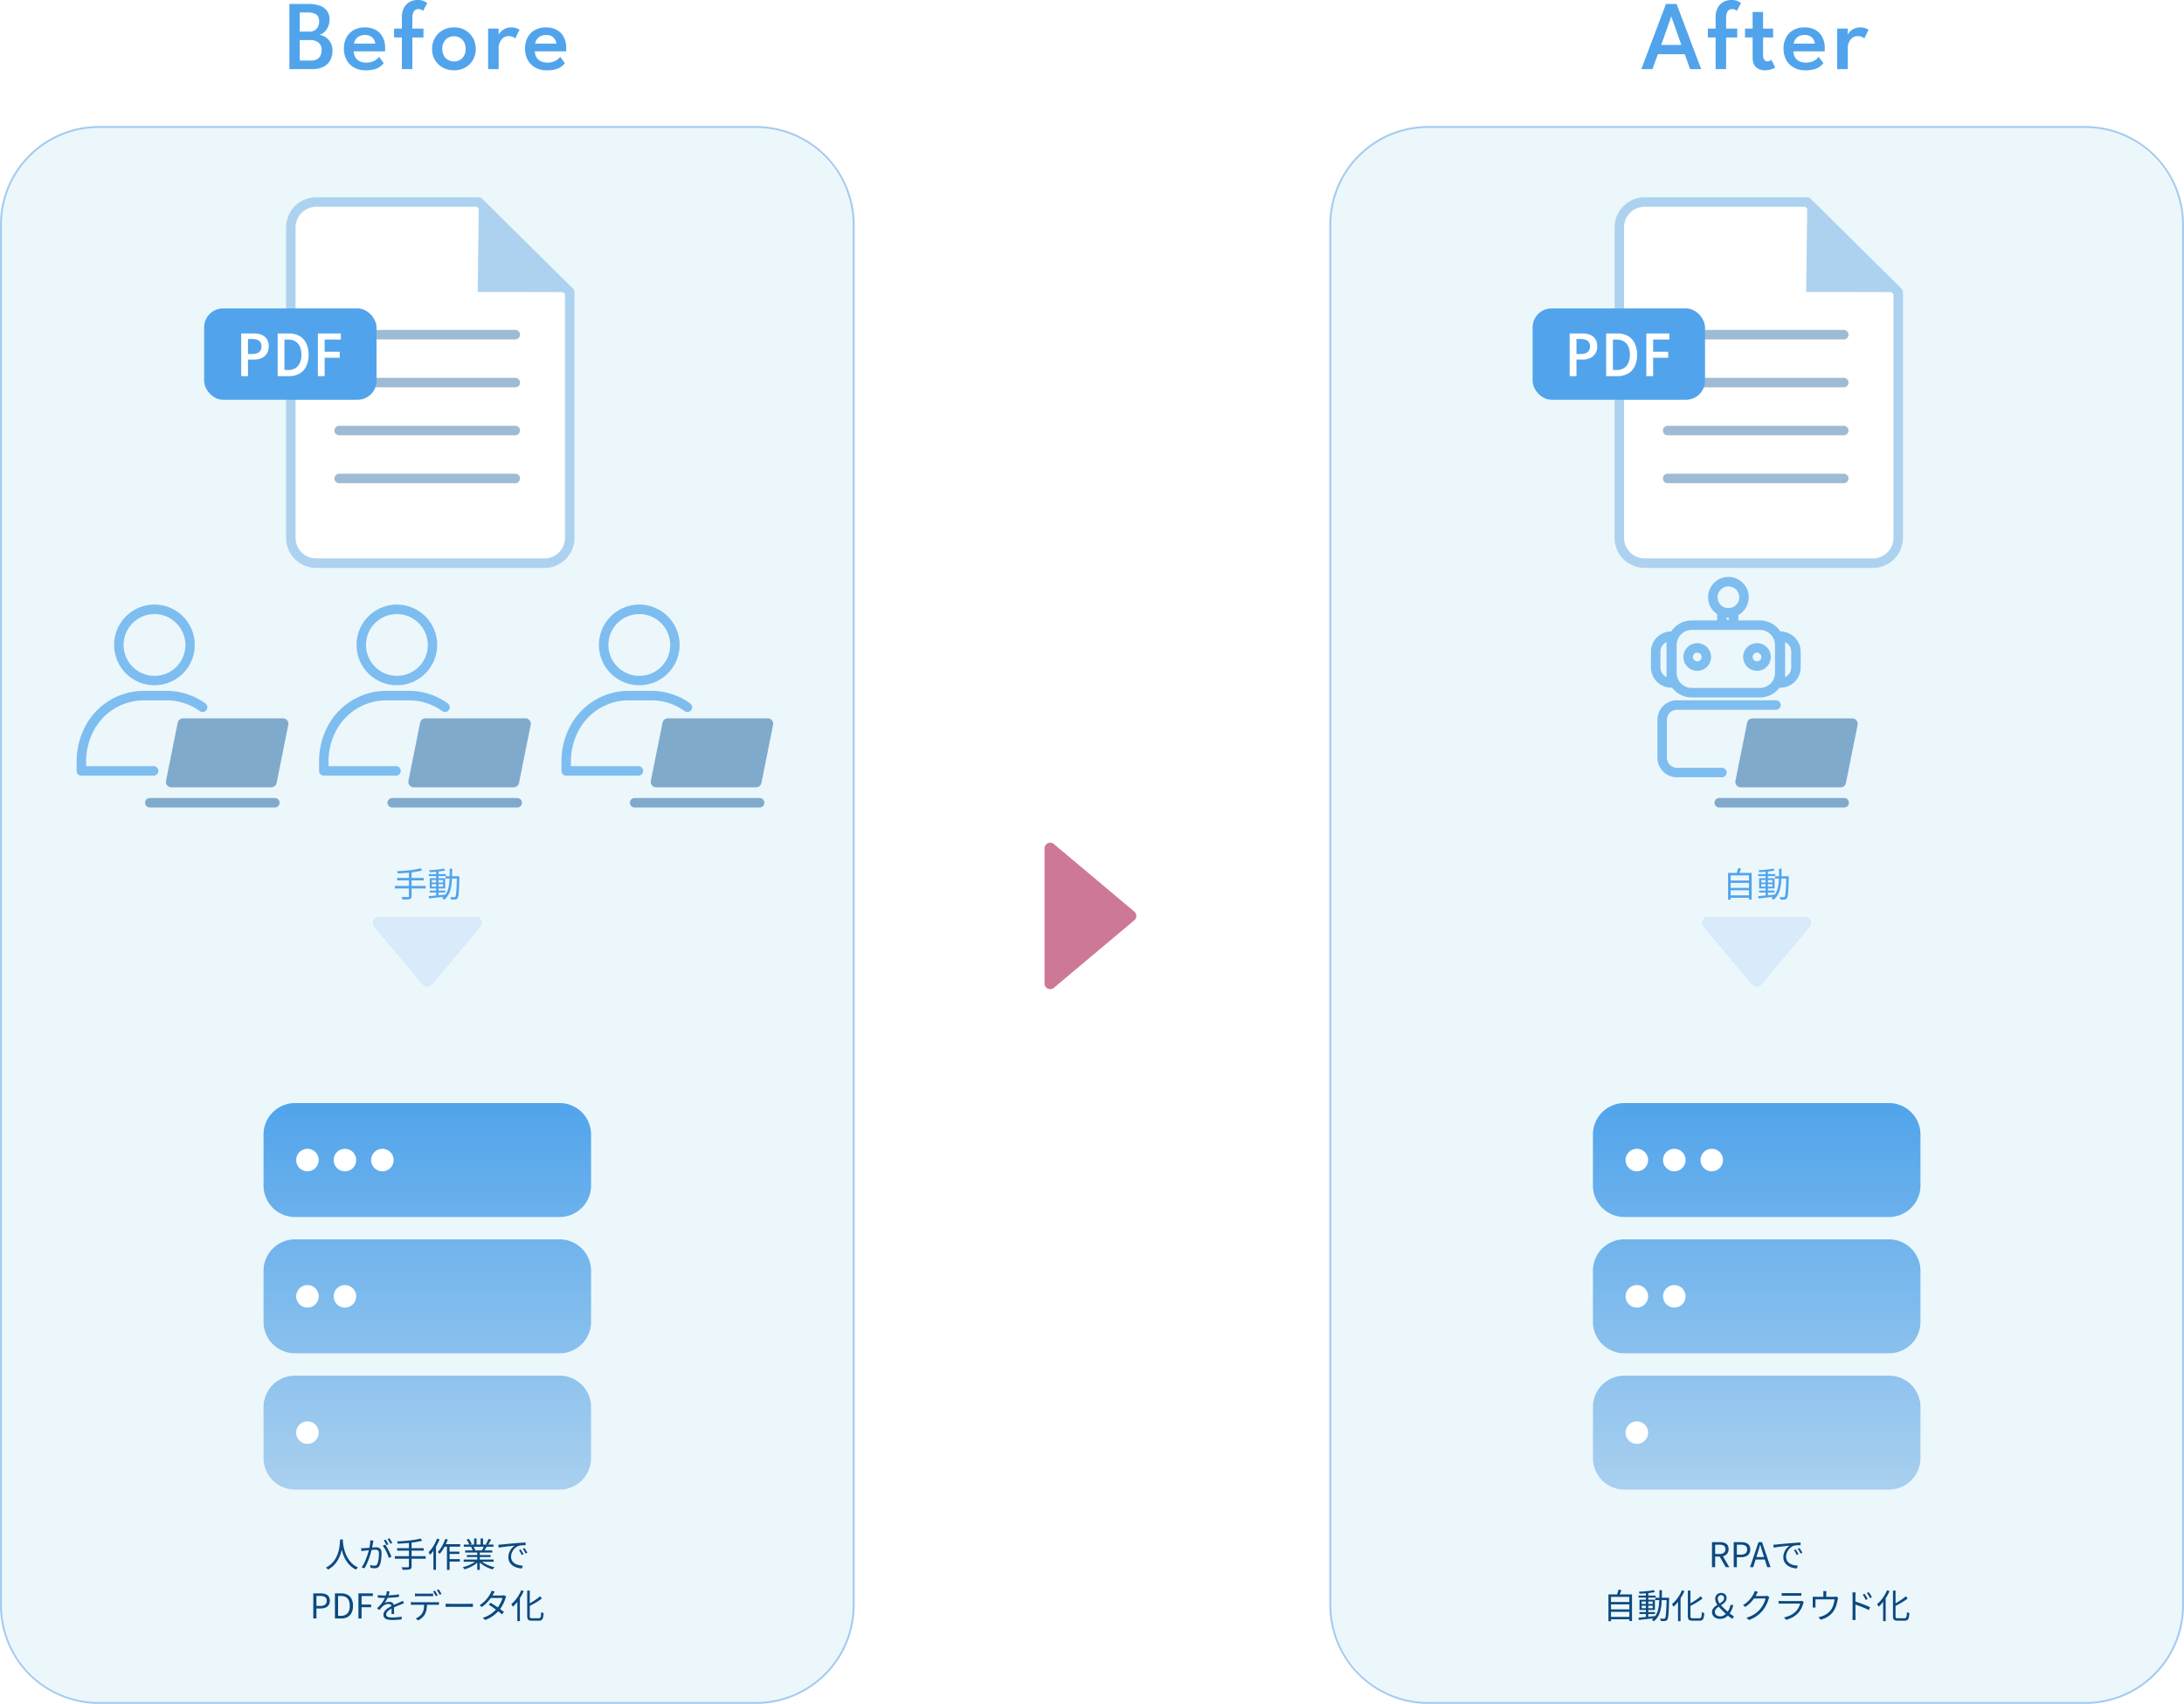 <svg xmlns="http://www.w3.org/2000/svg" xmlns:xlink="http://www.w3.org/1999/xlink" width="1150" height="897.4" viewBox="0 0 1150 897.4">
  <defs>
    <linearGradient id="linear-gradient" x1="0.5" x2="0.5" y2="1" gradientUnits="objectBoundingBox">
      <stop offset="0" stop-color="#fff"/>
      <stop offset="1" stop-color="#fff"/>
    </linearGradient>
    <linearGradient id="linear-gradient-2" x1="0.5" x2="0.5" y2="1.046" gradientUnits="objectBoundingBox">
      <stop offset="0" stop-color="#51a4eb"/>
      <stop offset="1" stop-color="#add2ef"/>
    </linearGradient>
    <filter id="多角形_38">
      <feOffset input="SourceAlpha"/>
      <feGaussianBlur result="blur"/>
      <feFlood flood-opacity="0.161" result="color"/>
      <feComposite operator="out" in="SourceGraphic" in2="blur"/>
      <feComposite operator="in" in="color"/>
      <feComposite operator="in" in2="SourceGraphic"/>
    </filter>
    <filter id="多角形_54">
      <feOffset input="SourceAlpha"/>
      <feGaussianBlur result="blur-2"/>
      <feFlood flood-opacity="0.161" result="color-2"/>
      <feComposite operator="out" in="SourceGraphic" in2="blur-2"/>
      <feComposite operator="in" in="color-2"/>
      <feComposite operator="in" in2="SourceGraphic"/>
    </filter>
  </defs>
  <g id="グループ_3702" data-name="グループ 3702" transform="translate(-385 -1912.6)">
    <path id="多角形_24" data-name="多角形 24" d="M39.7,2.735a3,3,0,0,1,4.594,0L79.859,45.07a3,3,0,0,1-2.3,4.93H6.438a3,3,0,0,1-2.3-4.93Z" transform="translate(985 2353) rotate(90)" fill="#ce7897"/>
    <g id="グループ_2778" data-name="グループ 2778" transform="translate(0 28)">
      <path id="パス_14259" data-name="パス 14259" d="M-72.618-34.32h10.244a17.923,17.923,0,0,1,5.317.767,8.37,8.37,0,0,1,4.017,2.574A7.454,7.454,0,0,1-51.506-26a8.822,8.822,0,0,1-.819,3.848,8.285,8.285,0,0,1-2.067,2.782,5.428,5.428,0,0,1-2.548,1.3,7.116,7.116,0,0,1,2.3.663,8.643,8.643,0,0,1,2.288,1.573A7.706,7.706,0,0,1-50.6-13.286,8.835,8.835,0,0,1-49.92-9.7a10.333,10.333,0,0,1-1.2,5.044,8.338,8.338,0,0,1-3.562,3.419A12.729,12.729,0,0,1-60.606,0H-72.618ZM-67.158-4.5h5.668a6.826,6.826,0,0,0,3.5-.754,4.314,4.314,0,0,0,1.807-2.015,6.9,6.9,0,0,0,.546-2.769,4.906,4.906,0,0,0-1.586-3.874,6.65,6.65,0,0,0-4.55-1.4h-5.382Zm0-15.236h4.94a5.447,5.447,0,0,0,2.964-.741,4.572,4.572,0,0,0,1.742-1.976,6.085,6.085,0,0,0,.572-2.587q0-2.73-1.586-3.757a7.707,7.707,0,0,0-4.238-1.027h-4.394ZM-38.74-9.36a6.564,6.564,0,0,0,.806,3.042A5.257,5.257,0,0,0-35.711-4.2a7.709,7.709,0,0,0,3.6.767,9,9,0,0,0,3.185-.507A8.037,8.037,0,0,0-26.7-5.161,6.358,6.358,0,0,0-25.4-6.5l2.47,3.354A8.712,8.712,0,0,1-24.96-1.2,9.475,9.475,0,0,1-27.989.143a17.615,17.615,0,0,1-4.459.481,12.278,12.278,0,0,1-6.058-1.43A9.981,9.981,0,0,1-42.5-4.836a12.52,12.52,0,0,1-1.417-6.084,12.052,12.052,0,0,1,1.3-5.629,9.685,9.685,0,0,1,3.783-3.965,11.6,11.6,0,0,1,5.967-1.456,11.642,11.642,0,0,1,5.642,1.3,9.042,9.042,0,0,1,3.7,3.731A12.182,12.182,0,0,1-22.2-11.076q0,.208-.013.858a4.8,4.8,0,0,1-.065.858ZM-27.4-13.416a4.671,4.671,0,0,0-.559-1.9,4.931,4.931,0,0,0-1.7-1.859,5.475,5.475,0,0,0-3.12-.793,6.137,6.137,0,0,0-3.25.767,5.161,5.161,0,0,0-1.846,1.82,5.237,5.237,0,0,0-.7,1.963Zm9.906-7.93h4.108v-5.928a10.113,10.113,0,0,1,1.2-5.213,7.531,7.531,0,0,1,3.055-2.964A8.338,8.338,0,0,1-5.3-36.4a8.28,8.28,0,0,1,3.7.663,9.588,9.588,0,0,1,1.573.923l-2.184,4.16a5.941,5.941,0,0,0-.78-.559,3.086,3.086,0,0,0-1.69-.4,3.254,3.254,0,0,0-1.495.364,2.867,2.867,0,0,0-1.209,1.43,7.693,7.693,0,0,0-.494,3.12v5.356h5.85v4.68h-5.85V0H-13.39V-16.666H-17.5ZM14.066.624A11.965,11.965,0,0,1,8.1-.845a10.755,10.755,0,0,1-4.1-4,11.2,11.2,0,0,1-1.482-5.759A11.408,11.408,0,0,1,4-16.406a10.859,10.859,0,0,1,4.1-4.069,11.8,11.8,0,0,1,5.967-1.5,11.587,11.587,0,0,1,5.928,1.5,10.845,10.845,0,0,1,4.043,4.069,11.487,11.487,0,0,1,1.469,5.8,11.274,11.274,0,0,1-1.469,5.759,10.738,10.738,0,0,1-4.043,4A11.748,11.748,0,0,1,14.066.624Zm0-4.68a6.022,6.022,0,0,0,3.25-.858,5.794,5.794,0,0,0,2.132-2.34,7.35,7.35,0,0,0,.754-3.38,7.431,7.431,0,0,0-.754-3.393,5.957,5.957,0,0,0-2.132-2.379,5.888,5.888,0,0,0-3.25-.884,5.952,5.952,0,0,0-3.263.884,6.02,6.02,0,0,0-2.158,2.379,7.326,7.326,0,0,0-.767,3.393,7.247,7.247,0,0,0,.767,3.38A5.856,5.856,0,0,0,10.8-4.914,6.089,6.089,0,0,0,14.066-4.056ZM37.57,0H32.032V-21.346H37.57v3.562h-.13a4.821,4.821,0,0,1,1-1.625,7.8,7.8,0,0,1,2.275-1.768,7.243,7.243,0,0,1,3.51-.793,7.886,7.886,0,0,1,2.652.416,5.613,5.613,0,0,1,1.664.832l-2.236,4.576a3.385,3.385,0,0,0-1.261-.819,5.686,5.686,0,0,0-2.275-.4,4.233,4.233,0,0,0-2.847.988,6.454,6.454,0,0,0-1.755,2.366,6.5,6.5,0,0,0-.6,2.574ZM56.628-9.36a6.564,6.564,0,0,0,.806,3.042A5.257,5.257,0,0,0,59.657-4.2a7.709,7.709,0,0,0,3.6.767,9,9,0,0,0,3.185-.507,8.037,8.037,0,0,0,2.223-1.222,6.358,6.358,0,0,0,1.3-1.339l2.47,3.354A8.712,8.712,0,0,1,70.408-1.2,9.475,9.475,0,0,1,67.379.143,17.615,17.615,0,0,1,62.92.624a12.278,12.278,0,0,1-6.058-1.43,9.981,9.981,0,0,1-3.991-4.03,12.52,12.52,0,0,1-1.417-6.084,12.052,12.052,0,0,1,1.3-5.629,9.685,9.685,0,0,1,3.783-3.965A11.6,11.6,0,0,1,62.5-21.97a11.642,11.642,0,0,1,5.642,1.3,9.042,9.042,0,0,1,3.7,3.731,12.182,12.182,0,0,1,1.313,5.863q0,.208-.013.858a4.8,4.8,0,0,1-.065.858Zm11.336-4.056a4.671,4.671,0,0,0-.559-1.9,4.931,4.931,0,0,0-1.7-1.859,5.475,5.475,0,0,0-3.12-.793,6.137,6.137,0,0,0-3.25.767,5.161,5.161,0,0,0-1.846,1.82,5.237,5.237,0,0,0-.7,1.963Z" transform="translate(610 1921)" fill="#51a4eb"/>
      <rect id="長方形_1544" data-name="長方形 1544" width="450" height="831" rx="52" transform="translate(385 1951)" fill="#ecf7fc"/>
      <path id="長方形_1544_-_アウトライン" data-name="長方形 1544 - アウトライン" d="M52,1A50.957,50.957,0,0,0,1,52V779a50.957,50.957,0,0,0,51,51H398a50.957,50.957,0,0,0,51-51V52A50.957,50.957,0,0,0,398,1H52m0-1H398a52,52,0,0,1,52,52V779a52,52,0,0,1-52,52H52A52,52,0,0,1,0,779V52A52,52,0,0,1,52,0Z" transform="translate(385 1951)" fill="#a5cbf0"/>
      <g id="グループ_2099" data-name="グループ 2099" transform="translate(61.977 -443.45)">
        <g id="グループ_2092" data-name="グループ 2092" transform="translate(430.5 2434.45)">
          <path id="パス_1845" data-name="パス 1845" d="M55.639,58.541V15.86A13.36,13.36,0,0,1,69,2.5h85.623L202.5,49.952v129.4a13.359,13.359,0,0,1-13.358,13.359H69a13.359,13.359,0,0,1-13.36-13.359v-72.7" transform="translate(-9.981 -2.5)" fill="url(#linear-gradient)"/>
          <path id="パス_1845_-_アウトライン" data-name="パス 1845 - アウトライン" d="M189.145,195.207H69a15.848,15.848,0,0,1-15.86-15.859v-72.7a2.5,2.5,0,1,1,5,0v72.7A10.859,10.859,0,0,0,69,190.207H189.145A10.859,10.859,0,0,0,200,179.348V50.994L153.593,5H69a10.859,10.859,0,0,0-10.86,10.86V58.541a2.5,2.5,0,0,1-5,0V15.86A15.849,15.849,0,0,1,69,0h85.623a2.5,2.5,0,0,1,1.76.724l47.881,47.452a2.5,2.5,0,0,1,.74,1.776v129.4a15.848,15.848,0,0,1-15.858,15.859Z" transform="translate(-9.981 -2.5)" fill="#add2ef"/>
          <path id="パス_1846" data-name="パス 1846" d="M170.743,2.5l-.592,47.362,48.473.089Z" transform="translate(-26.101 -2.5)" fill="#add2ef"/>
          <path id="線_49" data-name="線 49" d="M73.056,2.5H0A2.5,2.5,0,0,1-2.5,0,2.5,2.5,0,0,1,0-2.5H73.056a2.5,2.5,0,0,1,2.5,2.5A2.5,2.5,0,0,1,73.056,2.5Z" transform="translate(90.789 69.856)" fill="#9ebbd3"/>
          <path id="線_50" data-name="線 50" d="M73.056,2.5H0A2.5,2.5,0,0,1-2.5,0,2.5,2.5,0,0,1,0-2.5H73.056a2.5,2.5,0,0,1,2.5,2.5A2.5,2.5,0,0,1,73.056,2.5Z" transform="translate(90.789 95.104)" fill="#9ebbd3"/>
          <path id="線_51" data-name="線 51" d="M92.732,2.5H0A2.5,2.5,0,0,1-2.5,0,2.5,2.5,0,0,1,0-2.5H92.732a2.5,2.5,0,0,1,2.5,2.5A2.5,2.5,0,0,1,92.732,2.5Z" transform="translate(71.113 120.352)" fill="#9ebbd3"/>
          <path id="線_52" data-name="線 52" d="M92.732,2.5H0A2.5,2.5,0,0,1-2.5,0,2.5,2.5,0,0,1,0-2.5H92.732a2.5,2.5,0,0,1,2.5,2.5A2.5,2.5,0,0,1,92.732,2.5Z" transform="translate(71.113 145.599)" fill="#9ebbd3"/>
          <rect id="長方形_1797" data-name="長方形 1797" width="90.789" height="48.106" rx="10" transform="translate(0 56.041)" fill="#51a4eb"/>
        </g>
        <path id="パス_1847" data-name="パス 1847" d="M1.643-19.8H8.561a9.9,9.9,0,0,1,3.833.711,6.023,6.023,0,0,1,2.725,2.2,6.648,6.648,0,0,1,1.015,3.826,6.969,6.969,0,0,1-1.015,3.881,6.325,6.325,0,0,1-2.725,2.341,9.109,9.109,0,0,1-3.833.782H5.224V2.677H1.643ZM5.224-8.986H7.577A7.057,7.057,0,0,0,9.967-9.37a3.548,3.548,0,0,0,1.718-1.266,3.912,3.912,0,0,0,.642-2.354,3.765,3.765,0,0,0-.642-2.329,3.468,3.468,0,0,0-1.718-1.2,7.573,7.573,0,0,0-2.391-.356H5.224ZM20.855-19.8H26.6a11.117,11.117,0,0,1,5.925,1.439A8.8,8.8,0,0,1,36-14.385,14.039,14.039,0,0,1,37.14-8.579a14.133,14.133,0,0,1-1.135,5.824,8.819,8.819,0,0,1-3.467,3.985A11.085,11.085,0,0,1,26.6,2.677H20.855Zm3.562,3.234V-.557H26.3a7.073,7.073,0,0,0,3.981-1.031,6.179,6.179,0,0,0,2.313-2.837,10.689,10.689,0,0,0,.766-4.12,10.625,10.625,0,0,0-.739-4.132,6.147,6.147,0,0,0-2.317-2.85,7.112,7.112,0,0,0-4-1.04Zm17.6-3.234h12.1v3.195H45.587v6.42h7.938V-7H45.587V2.677H42.018Z" transform="translate(448.378 2523.478)" fill="#fff"/>
      </g>
      <path id="パス_14262" data-name="パス 14262" d="M-45.936-14.569h1.509q-.036.7-.126,1.863t-.335,2.6A22.323,22.323,0,0,1-45.63-7.1,17.133,17.133,0,0,1-46.977-4a13.942,13.942,0,0,1-2.156,2.9A12.824,12.824,0,0,1-52.3,1.281a3.532,3.532,0,0,0-.478-.545A4.924,4.924,0,0,0-53.4.229,11.984,11.984,0,0,0-50.294-2a12.667,12.667,0,0,0,2.07-2.738A15.329,15.329,0,0,0-46.96-7.68a20.593,20.593,0,0,0,.668-2.832q.211-1.344.271-2.4T-45.936-14.569Zm1.441.364q.018.305.079,1.054t.24,1.806a22.679,22.679,0,0,0,.526,2.3,19.564,19.564,0,0,0,.919,2.557,15.474,15.474,0,0,0,1.423,2.555,12.453,12.453,0,0,0,2.038,2.295A11.277,11.277,0,0,0-36.487.15a4.064,4.064,0,0,0-.583.542,4.543,4.543,0,0,0-.456.592,11.623,11.623,0,0,1-2.855-1.9,13.065,13.065,0,0,1-2.1-2.447,16.939,16.939,0,0,1-1.46-2.709,20.885,20.885,0,0,1-.946-2.714,24.223,24.223,0,0,1-.541-2.469q-.182-1.139-.256-1.961t-.1-1.17Zm16.134.221q-.046.242-.1.522t-.112.547q-.057.318-.154.876t-.209,1.178q-.112.621-.246,1.188-.191.763-.453,1.726t-.609,2.05q-.347,1.087-.781,2.21t-.954,2.224A20.092,20.092,0,0,1-33.118.625L-34.578.04a13.3,13.3,0,0,0,1.153-1.845q.538-1.029.988-2.134t.812-2.183q.362-1.078.619-2t.4-1.587q.252-1.076.414-2.24a15.621,15.621,0,0,0,.16-2.2Zm6.188,2.084a12.128,12.128,0,0,1,.9,1.37q.475.824.94,1.746T-19.483-7q.384.862.6,1.488l-1.4.663q-.2-.693-.542-1.574T-21.6-8.217q-.442-.914-.923-1.728a9.228,9.228,0,0,0-.956-1.361Zm-12.673,1.868q.423.025.8.022t.81-.022q.406-.018,1.042-.063t1.376-.1q.74-.059,1.473-.122t1.35-.1q.617-.041.977-.041a4.061,4.061,0,0,1,1.469.252,2.1,2.1,0,0,1,1.054.914,3.663,3.663,0,0,1,.4,1.88q0,1.066-.1,2.295a19.877,19.877,0,0,1-.328,2.343,7.257,7.257,0,0,1-.612,1.862A2.28,2.28,0,0,1-26.217.284a3.735,3.735,0,0,1-1.544.3A7.9,7.9,0,0,1-28.86.5q-.589-.083-1.02-.18l-.237-1.5q.386.112.8.2t.786.128a5.628,5.628,0,0,0,.623.043,2.236,2.236,0,0,0,.9-.173,1.447,1.447,0,0,0,.678-.753,6.884,6.884,0,0,0,.477-1.535,17.784,17.784,0,0,0,.282-1.965q.094-1.044.094-2.015a2.566,2.566,0,0,0-.235-1.241,1.2,1.2,0,0,0-.664-.559A3.094,3.094,0,0,0-27.391-9.2q-.455,0-1.231.063t-1.653.149q-.877.086-1.629.171t-1.167.128l-.791.1q-.479.063-.831.12Zm12.877-4.485q.234.313.5.756t.531.9q.265.455.449.823l-.985.435q-.169-.367-.419-.819t-.521-.9a8.681,8.681,0,0,0-.523-.781Zm1.983-.721q.245.331.531.779t.555.895q.268.446.434.785l-.978.435q-.292-.591-.7-1.285a11.01,11.01,0,0,0-.8-1.2ZM-3.64-15.1l1,1.1a25.538,25.538,0,0,1-2.771.638q-1.559.278-3.292.474t-3.494.321q-1.76.124-3.395.189a4.108,4.108,0,0,0-.131-.612,4.4,4.4,0,0,0-.2-.572q1.605-.076,3.332-.2t3.387-.319q1.66-.191,3.095-.444A20.2,20.2,0,0,0-3.64-15.1ZM-15.9-10.014H-1.871v1.294H-15.9ZM-17.1-5.794H-.85v1.326H-17.1Zm7.43-7.385h1.4V-.447A1.972,1.972,0,0,1-8.5.621a1.38,1.38,0,0,1-.735.518,6.166,6.166,0,0,1-1.424.2q-.912.046-2.339.028a2.558,2.558,0,0,0-.137-.434q-.1-.243-.209-.486a3.846,3.846,0,0,0-.222-.42q.762.018,1.446.025t1.188,0q.5-.005.708-.005A.7.7,0,0,0-9.8-.069a.5.5,0,0,0,.124-.389ZM8.774-12.108h8.533v1.3H8.136Zm2.244,3.9H16.9v1.245H11.018Zm-.007,3.974h6.133v1.277H11.011Zm-.666-7.453h1.382V1.425H10.344Zm-.879-3.22,1.3.337A26.351,26.351,0,0,1,9.59-11.758,24.879,24.879,0,0,1,8.138-9.172,17.536,17.536,0,0,1,6.531-7.033a3.031,3.031,0,0,0-.293-.3q-.193-.175-.4-.353a3.027,3.027,0,0,0-.359-.276,13.224,13.224,0,0,0,1.56-1.963A21.419,21.419,0,0,0,8.4-12.316,21.543,21.543,0,0,0,9.465-14.906Zm-4.334-.149,1.3.4a28.316,28.316,0,0,1-1.377,3.015,26.089,26.089,0,0,1-1.71,2.807A18.694,18.694,0,0,1,1.436-6.507a4.206,4.206,0,0,0-.206-.419q-.142-.26-.295-.529a2.358,2.358,0,0,0-.288-.418A15.416,15.416,0,0,0,2.377-9.9a21.993,21.993,0,0,0,1.537-2.47A21.827,21.827,0,0,0,5.131-15.054ZM3.214-10.416l1.339-1.35.022.029V1.407H3.214Zm15.931,6.4H34.912v1.147H19.145Zm.069-7.9H34.847v1.147H19.214Zm.727,3.086H34.193v1.116H19.941Zm.9,2.432H33.317v1.042H20.845ZM26.3-8.306h1.34V1.446H26.3Zm-1.655-6.828h1.277v3.772H24.646Zm3.415,0h1.291v3.709H28.061ZM25.868-3.555l1.086.512A10.738,10.738,0,0,1,24.9-1.3,18.146,18.146,0,0,1,22.288.135a19.956,19.956,0,0,1-2.734,1.007,2.644,2.644,0,0,0-.248-.389Q19.15.546,18.989.34A2.6,2.6,0,0,0,18.671,0a19.255,19.255,0,0,0,2.7-.842,17.467,17.467,0,0,0,2.549-1.236A9.623,9.623,0,0,0,25.868-3.555Zm2.194-.032a9.276,9.276,0,0,0,1.4,1.154,13.7,13.7,0,0,0,1.793,1.027,18.131,18.131,0,0,0,2.025.825A18.721,18.721,0,0,0,35.358,0q-.145.145-.323.356T34.7.787a4.532,4.532,0,0,0-.254.409A19.021,19.021,0,0,1,32.37.472a17.737,17.737,0,0,1-2.032-.994A15.978,15.978,0,0,1,28.5-1.745a10.117,10.117,0,0,1-1.486-1.39ZM32.238-14.9l1.382.378q-.395.727-.84,1.47t-.831,1.277l-1.1-.366q.253-.382.513-.867T31.853-14Q32.086-14.5,32.238-14.9Zm-2.413,3.8,1.4.356q-.33.6-.672,1.187T29.9-8.539L28.78-8.877q.271-.482.573-1.114A11.529,11.529,0,0,0,29.825-11.1Zm-9.16-3.435,1.152-.4a12.1,12.1,0,0,1,.91,1.359,7.665,7.665,0,0,1,.631,1.312l-1.212.462a7.946,7.946,0,0,0-.605-1.324A14.416,14.416,0,0,0,20.665-14.539Zm2.349,3.907,1.282-.246a8.557,8.557,0,0,1,.588.986,5.057,5.057,0,0,1,.392.957l-1.332.278a5.865,5.865,0,0,0-.366-.966A7.117,7.117,0,0,0,23.014-10.633Zm14.4-1.217q.518-.018.934-.045l.679-.045,1.246-.126q.814-.083,1.882-.186t2.289-.21l2.462-.215q.988-.083,1.868-.146t1.636-.106q.756-.043,1.349-.061l.007,1.436q-.512-.011-1.16.007t-1.275.076a5.458,5.458,0,0,0-1.087.2,5.182,5.182,0,0,0-1.728.93,6.5,6.5,0,0,0-1.3,1.429,6.774,6.774,0,0,0-.819,1.673,5.392,5.392,0,0,0-.283,1.668,4.345,4.345,0,0,0,.361,1.838,3.875,3.875,0,0,0,.984,1.322,5.4,5.4,0,0,0,1.418.881,8.04,8.04,0,0,0,1.682.508,11.826,11.826,0,0,0,1.767.2L49.8.665A10.117,10.117,0,0,1,47.793.387a9.022,9.022,0,0,1-1.933-.7,6.46,6.46,0,0,1-1.634-1.157A5.189,5.189,0,0,1,43.1-3.111a5.268,5.268,0,0,1-.415-2.146,6.737,6.737,0,0,1,.5-2.6,7.677,7.677,0,0,1,1.268-2.093,6.5,6.5,0,0,1,1.6-1.384q-.578.065-1.427.153t-1.824.195q-.974.106-1.953.225t-1.831.243q-.851.124-1.433.246Zm11.753,2.5q.212.291.484.732t.542.906q.27.465.465.873l-.932.427q-.305-.66-.681-1.323a12.257,12.257,0,0,0-.786-1.22Zm1.968-.754q.223.291.508.725t.567.9q.283.462.485.862l-.925.449q-.33-.653-.713-1.3a13.147,13.147,0,0,0-.811-1.215ZM-60.034,27V13.8h3.761a8.188,8.188,0,0,1,2.6.372,3.423,3.423,0,0,1,1.73,1.216,3.8,3.8,0,0,1,.619,2.291,3.98,3.98,0,0,1-.614,2.288,3.667,3.667,0,0,1-1.71,1.344,6.788,6.788,0,0,1-2.551.442h-2.17V27Zm1.663-6.6h1.964a4.194,4.194,0,0,0,2.575-.652,2.45,2.45,0,0,0,.845-2.07,2.141,2.141,0,0,0-.874-1.979,5.063,5.063,0,0,0-2.625-.542h-1.885Zm9.726,6.6V13.8h3.292a7,7,0,0,1,3.425.764,4.938,4.938,0,0,1,2.092,2.222,8.111,8.111,0,0,1,.709,3.567,8.328,8.328,0,0,1-.705,3.584,5.03,5.03,0,0,1-2.075,2.278A6.667,6.667,0,0,1-45.272,27Zm1.663-1.373h1.5a4.962,4.962,0,0,0,2.587-.619A3.786,3.786,0,0,0-41.352,23.2a7.167,7.167,0,0,0,.512-2.848,6.994,6.994,0,0,0-.512-2.835A3.687,3.687,0,0,0-42.9,15.763a5.1,5.1,0,0,0-2.587-.6h-1.5ZM-36.27,27V13.8h7.595v1.408h-5.932v4.471h5.033v1.4h-5.033V27Zm16.4-14.233q-.112.53-.286,1.262a11.935,11.935,0,0,1-.537,1.641,14.651,14.651,0,0,1-.811,1.678,13.655,13.655,0,0,1-1.018,1.57,3.682,3.682,0,0,1,.779-.368,5.713,5.713,0,0,1,.889-.228,4.966,4.966,0,0,1,.839-.078,2.673,2.673,0,0,1,1.763.591,2.08,2.08,0,0,1,.714,1.7q0,.345,0,.875t.016,1.115q.013.585.025,1.142t.013.977h-1.384q.025-.354.038-.847t.022-1.03q.009-.536.007-1.022t0-.83a1.4,1.4,0,0,0-.49-1.16,1.882,1.882,0,0,0-1.185-.37,3.956,3.956,0,0,0-1.673.374,5.577,5.577,0,0,0-1.435.941,9.945,9.945,0,0,0-.779.849l-.851,1.032-1.235-.912a24.235,24.235,0,0,0,2.166-2.354,16.488,16.488,0,0,0,1.4-2.042,14.018,14.018,0,0,0,.841-1.71,10.805,10.805,0,0,0,.478-1.508,8.108,8.108,0,0,0,.218-1.409Zm-6.162,1.94q.728.1,1.574.146t1.468.049q1.214,0,2.6-.059t2.8-.191q1.414-.131,2.68-.355l-.007,1.334q-.943.148-2.006.252t-2.156.167q-1.093.063-2.113.09t-1.878.027q-.382,0-.883-.009t-1.039-.039q-.538-.03-1.042-.055Zm13.753,4.347q-.229.068-.509.166t-.56.205q-.28.107-.523.207-.949.368-2.191.886t-2.539,1.2a12.754,12.754,0,0,0-1.579.952A4.771,4.771,0,0,0-21.256,23.7a1.92,1.92,0,0,0-.393,1.163,1.363,1.363,0,0,0,.243.848,1.524,1.524,0,0,0,.685.489,3.953,3.953,0,0,0,1.033.227q.591.058,1.287.058,1.052,0,2.392-.115t2.528-.322l-.046,1.446q-.672.083-1.53.158t-1.733.115q-.875.04-1.665.04a10.918,10.918,0,0,1-2.333-.231,3.446,3.446,0,0,1-1.679-.825,2.214,2.214,0,0,1-.624-1.683,3.017,3.017,0,0,1,.377-1.5,4.668,4.668,0,0,1,1.01-1.231,10,10,0,0,1,1.415-1.031q.782-.474,1.581-.881.861-.454,1.627-.8t1.452-.636q.687-.291,1.279-.569l.76-.348q.353-.162.72-.351Zm5.787-5.209q.391.039.795.07t.832.031H1.367q.383,0,.835-.025t.846-.075V15.34q-.405-.036-.848-.049t-.833-.013H-4.844q-.446,0-.872.013t-.777.049Zm-2.14,4.523q.37.032.761.057t.8.025H4.712q.288,0,.687-.022t.722-.061v1.486q-.294-.025-.683-.034t-.726-.009H-7.067q-.407,0-.8.007t-.763.043Zm8.477.725A18.392,18.392,0,0,1-.4,22.2a8.366,8.366,0,0,1-.845,2.542,6.51,6.51,0,0,1-.871,1.2,9.992,9.992,0,0,1-1.222,1.145,8.51,8.51,0,0,1-1.451.931l-1.326-.98A8.23,8.23,0,0,0-4.16,25.868a6.31,6.31,0,0,0,1.44-1.586A5.854,5.854,0,0,0-1.857,21.9a21.917,21.917,0,0,0,.19-2.8Zm4.137-6.715q.234.313.5.756t.526.893q.259.45.443.818l-.975.435q-.266-.547-.679-1.264t-.773-1.228Zm1.972-.721q.245.331.526.779t.549.889q.268.441.434.78L6.5,14.54q-.292-.591-.7-1.28a12.582,12.582,0,0,0-.789-1.193Zm3.726,7.548.669.043q.4.025.87.038t.971.013h9.865q.678,0,1.16-.038t.779-.056v1.758q-.276-.018-.8-.047t-1.127-.029H12.19q-.741,0-1.412.02t-1.1.056Zm23.641-.452q.865.5,1.818,1.116t1.9,1.273q.947.658,1.807,1.29t1.519,1.184l-1.056,1.243q-.62-.562-1.467-1.236t-1.805-1.366q-.958-.692-1.91-1.339t-1.784-1.166Zm8.23-3.285a3.339,3.339,0,0,0-.226.466q-.112.277-.19.494a15.563,15.563,0,0,1-.724,1.98,19.854,19.854,0,0,1-1.1,2.14,16.739,16.739,0,0,1-1.435,2.059,17.472,17.472,0,0,1-3.026,2.869A17.015,17.015,0,0,1,30.484,27.8L29.2,26.669a15.42,15.42,0,0,0,3.055-1.277A15.855,15.855,0,0,0,34.723,23.7a15.177,15.177,0,0,0,1.9-1.883A13.905,13.905,0,0,0,37.912,20a17.561,17.561,0,0,0,1.019-1.973,11.005,11.005,0,0,0,.63-1.819H32.889l.577-1.291h5.721a4.968,4.968,0,0,0,.665-.041,2.117,2.117,0,0,0,.513-.127Zm-6.061-2.6q-.224.353-.447.757t-.359.654a21.123,21.123,0,0,1-1.391,2.162,20.684,20.684,0,0,1-2,2.354,17.954,17.954,0,0,1-2.585,2.172L27.5,20.04a14.9,14.9,0,0,0,2.686-2.114,17.3,17.3,0,0,0,1.906-2.243,15.915,15.915,0,0,0,1.18-1.918,5.587,5.587,0,0,0,.322-.653,4.4,4.4,0,0,0,.258-.764ZM52.6,12.316h1.361v13.37a2.59,2.59,0,0,0,.087.768.537.537,0,0,0,.351.356,2.417,2.417,0,0,0,.759.092H58.7a.953.953,0,0,0,.747-.274,1.978,1.978,0,0,0,.355-.993q.11-.719.171-2.027a3.6,3.6,0,0,0,.626.355,3.838,3.838,0,0,0,.655.238,13.861,13.861,0,0,1-.32,2.344,2.187,2.187,0,0,1-.717,1.254,2.346,2.346,0,0,1-1.445.381H55.063a4.032,4.032,0,0,1-1.479-.218,1.338,1.338,0,0,1-.758-.77,4.206,4.206,0,0,1-.224-1.535Zm6.754,2.991.982,1.151A20.174,20.174,0,0,1,58.3,17.932q-1.141.728-2.369,1.416t-2.42,1.3a2.693,2.693,0,0,0-.241-.538q-.17-.3-.319-.517,1.153-.614,2.339-1.337t2.249-1.487A19.085,19.085,0,0,0,59.355,15.307Zm-9.884-3.151,1.318.436a24.979,24.979,0,0,1-1.595,3.09,26.381,26.381,0,0,1-1.974,2.831,19.463,19.463,0,0,1-2.179,2.324,4.059,4.059,0,0,0-.22-.423q-.149-.256-.309-.517a3.43,3.43,0,0,0-.3-.419,15.973,15.973,0,0,0,2.025-2.027,20.678,20.678,0,0,0,1.81-2.517A19.655,19.655,0,0,0,49.472,12.155Zm-2.06,4.71,1.329-1.329.014.025V28.41H47.412Z" transform="translate(610 2710)" fill="#0c4a80"/>
      <path id="パス_14261" data-name="パス 14261" d="M-3.64-15.1l1,1.1a25.538,25.538,0,0,1-2.771.638q-1.559.278-3.292.474t-3.494.321q-1.76.124-3.395.189a4.108,4.108,0,0,0-.131-.612,4.4,4.4,0,0,0-.2-.572q1.605-.076,3.332-.2t3.387-.319q1.66-.191,3.095-.444A20.2,20.2,0,0,0-3.64-15.1ZM-15.9-10.014H-1.871v1.294H-15.9ZM-17.1-5.794H-.85v1.326H-17.1Zm7.43-7.385h1.4V-.447A1.972,1.972,0,0,1-8.5.621a1.38,1.38,0,0,1-.735.518,6.166,6.166,0,0,1-1.424.2q-.912.046-2.339.028a2.558,2.558,0,0,0-.137-.434q-.1-.243-.209-.486a3.846,3.846,0,0,0-.222-.42q.762.018,1.446.025t1.188,0q.5-.005.708-.005A.7.7,0,0,0-9.8-.069a.5.5,0,0,0,.124-.389ZM1.243-3.366H9.45v1.038H1.243ZM.763-12.037H9.752v1.052H.763Zm3.9-1.629H5.912V-.424H4.663ZM.75-.393q1.1-.1,2.533-.233T6.324-.921q1.608-.166,3.207-.336L9.549-.2q-1.53.177-3.08.363T3.5.506Q2.084.66.94.79ZM2.412-6.715V-5.4H8.254v-1.32Zm0-2.2v1.3H8.254v-1.3ZM1.293-9.854H9.408V-4.46H1.293Zm7.469-5.087.67,1.037q-1.056.223-2.445.4t-2.876.294q-1.487.112-2.837.163a3.033,3.033,0,0,0-.128-.51,4.225,4.225,0,0,0-.2-.5q1.008-.054,2.083-.14t2.128-.194q1.053-.108,1.98-.248T8.762-14.941Zm.853,4.03h6.5v1.252h-6.5Zm5.977,0h1.294v.134q0,.134,0,.29t0,.253q-.076,2.846-.155,4.8t-.182,3.2a14.523,14.523,0,0,1-.258,1.918A2.558,2.558,0,0,1,15.9.657a1.468,1.468,0,0,1-.532.5,2,2,0,0,1-.691.187,7.861,7.861,0,0,1-.971.042q-.594,0-1.231-.033A3.712,3.712,0,0,0,12.349.69a2.536,2.536,0,0,0-.266-.64Q12.744.1,13.3.118t.815.014A1.021,1.021,0,0,0,14.48.077a.633.633,0,0,0,.27-.225A2.178,2.178,0,0,0,15.042-1a17.239,17.239,0,0,0,.222-1.848q.1-1.209.177-3.115t.15-4.642Zm-3.8-3.983H13.1q-.011,2.141-.056,4.141t-.245,3.8a19.7,19.7,0,0,1-.659,3.373A11.093,11.093,0,0,1,10.861-.722,8.545,8.545,0,0,1,8.753,1.532a2.491,2.491,0,0,0-.277-.345Q8.3,1,8.113.834A2.589,2.589,0,0,0,7.751.562a7.675,7.675,0,0,0,2-2.081A10.021,10.021,0,0,0,10.95-4.184a17.781,17.781,0,0,0,.594-3.173q.17-1.7.21-3.6T11.794-14.894Z" transform="translate(610 2357)" fill="#51a4eb"/>
      <g id="グループ_2770" data-name="グループ 2770" transform="translate(425.355 2203.021)">
        <g id="グループ_2771" data-name="グループ 2771" transform="translate(2.5 2.499)">
          <path id="パス_14049" data-name="パス 14049" d="M50.963,42.48A21.246,21.246,0,0,1,42.695,1.669,21.245,21.245,0,0,1,59.232,40.81,21.11,21.11,0,0,1,50.963,42.48ZM50.963,5A16.241,16.241,0,0,0,39.48,32.723,16.24,16.24,0,1,0,62.446,9.756,16.134,16.134,0,0,0,50.963,5Z" transform="translate(-12.497 -2.499)" fill="#7ebdf0"/>
          <path id="パス_14050" data-name="パス 14050" d="M40.534,113.125H2.5a2.5,2.5,0,0,1-2.5-2.5v-5.011A39.548,39.548,0,0,1,4.284,87.652,35.158,35.158,0,0,1,16.393,74.106l.022-.014.1-.064c.417-.264.848-.536,1.306-.8A34.928,34.928,0,0,1,35.43,68.46H47.36a34.986,34.986,0,0,1,16.109,3.947c.447.231.914.487,1.469.806l.015.009A31.333,31.333,0,0,1,67.81,75.1a2.5,2.5,0,1,1-2.975,4.019,26.315,26.315,0,0,0-2.391-1.576c-.49-.281-.9-.5-1.278-.7l-.007,0a29.964,29.964,0,0,0-13.8-3.382H35.43a29.924,29.924,0,0,0-15.1,4.1l-.031.018c-.358.2-.726.435-1.115.681l-.091.057A30.156,30.156,0,0,0,8.734,89.932,34.526,34.526,0,0,0,5,105.614v2.511H40.534a2.5,2.5,0,0,1,0,5Z" transform="translate(-2.5 -25.524)" fill="#7ebdf0"/>
          <path id="パス_14051" data-name="パス 14051" d="M125.042,125.34H72.427a2.867,2.867,0,0,1-2.811-3.432l6.148-30.6A2.867,2.867,0,0,1,78.575,89h52.615A2.867,2.867,0,0,1,134,92.435l-6.148,30.6A2.867,2.867,0,0,1,125.042,125.34Z" transform="translate(-25.054 -31.592)" fill="#80aacc"/>
          <path id="線_144" data-name="線 144" d="M65.821,2.5H0A2.5,2.5,0,0,1-2.5,0,2.5,2.5,0,0,1,0-2.5H65.821a2.5,2.5,0,0,1,2.5,2.5A2.5,2.5,0,0,1,65.821,2.5Z" transform="translate(36.043 101.877)" fill="#80aacc"/>
        </g>
      </g>
      <g id="グループ_2772" data-name="グループ 2772" transform="translate(552.997 2203.021)">
        <g id="グループ_2771-2" data-name="グループ 2771" transform="translate(2.5 2.499)">
          <path id="パス_14049-2" data-name="パス 14049" d="M50.963,42.48A21.246,21.246,0,0,1,42.695,1.669,21.245,21.245,0,0,1,59.232,40.81,21.11,21.11,0,0,1,50.963,42.48ZM50.963,5A16.241,16.241,0,0,0,39.48,32.723,16.24,16.24,0,1,0,62.446,9.756,16.134,16.134,0,0,0,50.963,5Z" transform="translate(-12.497 -2.499)" fill="#7ebdf0"/>
          <path id="パス_14050-2" data-name="パス 14050" d="M40.534,113.125H2.5a2.5,2.5,0,0,1-2.5-2.5v-5.011A39.548,39.548,0,0,1,4.284,87.652,35.158,35.158,0,0,1,16.393,74.106l.022-.014.1-.064c.417-.264.848-.536,1.306-.8A34.928,34.928,0,0,1,35.43,68.46H47.36a34.986,34.986,0,0,1,16.109,3.947c.447.231.914.487,1.469.806l.015.009A31.333,31.333,0,0,1,67.81,75.1a2.5,2.5,0,1,1-2.975,4.019,26.315,26.315,0,0,0-2.391-1.576c-.49-.281-.9-.5-1.278-.7l-.007,0a29.964,29.964,0,0,0-13.8-3.382H35.43a29.924,29.924,0,0,0-15.1,4.1l-.031.018c-.358.2-.726.435-1.115.681l-.091.057A30.156,30.156,0,0,0,8.734,89.932,34.526,34.526,0,0,0,5,105.614v2.511H40.534a2.5,2.5,0,0,1,0,5Z" transform="translate(-2.5 -25.524)" fill="#7ebdf0"/>
          <path id="パス_14051-2" data-name="パス 14051" d="M125.042,125.34H72.427a2.867,2.867,0,0,1-2.811-3.432l6.148-30.6A2.867,2.867,0,0,1,78.575,89h52.615A2.867,2.867,0,0,1,134,92.435l-6.148,30.6A2.867,2.867,0,0,1,125.042,125.34Z" transform="translate(-25.054 -31.592)" fill="#80aacc"/>
          <path id="線_144-2" data-name="線 144" d="M65.821,2.5H0A2.5,2.5,0,0,1-2.5,0,2.5,2.5,0,0,1,0-2.5H65.821a2.5,2.5,0,0,1,2.5,2.5A2.5,2.5,0,0,1,65.821,2.5Z" transform="translate(36.043 101.877)" fill="#80aacc"/>
        </g>
      </g>
      <g id="グループ_2773" data-name="グループ 2773" transform="translate(680.64 2203.021)">
        <g id="グループ_2771-3" data-name="グループ 2771" transform="translate(2.5 2.499)">
          <path id="パス_14049-3" data-name="パス 14049" d="M50.963,42.48A21.246,21.246,0,0,1,42.695,1.669,21.245,21.245,0,0,1,59.232,40.81,21.11,21.11,0,0,1,50.963,42.48ZM50.963,5A16.241,16.241,0,0,0,39.48,32.723,16.24,16.24,0,1,0,62.446,9.756,16.134,16.134,0,0,0,50.963,5Z" transform="translate(-12.497 -2.499)" fill="#7ebdf0"/>
          <path id="パス_14050-3" data-name="パス 14050" d="M40.534,113.125H2.5a2.5,2.5,0,0,1-2.5-2.5v-5.011A39.548,39.548,0,0,1,4.284,87.652,35.158,35.158,0,0,1,16.393,74.106l.022-.014.1-.064c.417-.264.848-.536,1.306-.8A34.928,34.928,0,0,1,35.43,68.46H47.36a34.986,34.986,0,0,1,16.109,3.947c.447.231.914.487,1.469.806l.015.009A31.333,31.333,0,0,1,67.81,75.1a2.5,2.5,0,1,1-2.975,4.019,26.315,26.315,0,0,0-2.391-1.576c-.49-.281-.9-.5-1.278-.7l-.007,0a29.964,29.964,0,0,0-13.8-3.382H35.43a29.924,29.924,0,0,0-15.1,4.1l-.031.018c-.358.2-.726.435-1.115.681l-.091.057A30.156,30.156,0,0,0,8.734,89.932,34.526,34.526,0,0,0,5,105.614v2.511H40.534a2.5,2.5,0,0,1,0,5Z" transform="translate(-2.5 -25.524)" fill="#7ebdf0"/>
          <path id="パス_14051-3" data-name="パス 14051" d="M125.042,125.34H72.427a2.867,2.867,0,0,1-2.811-3.432l6.148-30.6A2.867,2.867,0,0,1,78.575,89h52.615A2.867,2.867,0,0,1,134,92.435l-6.148,30.6A2.867,2.867,0,0,1,125.042,125.34Z" transform="translate(-25.054 -31.592)" fill="#80aacc"/>
          <path id="線_144-3" data-name="線 144" d="M65.821,2.5H0A2.5,2.5,0,0,1-2.5,0,2.5,2.5,0,0,1,0-2.5H65.821a2.5,2.5,0,0,1,2.5,2.5A2.5,2.5,0,0,1,65.821,2.5Z" transform="translate(36.043 101.877)" fill="#80aacc"/>
        </g>
      </g>
      <g id="グループ_2727" data-name="グループ 2727" transform="translate(10273.392 4119.182)">
        <path id="合体_8" data-name="合体 8" d="M16.579,203.571A16.58,16.58,0,0,1,0,186.991V160.133a16.579,16.579,0,0,1,16.579-16.579h139.31a16.58,16.58,0,0,1,16.58,16.579v26.858a16.58,16.58,0,0,1-16.58,16.58Zm0-71.777A16.579,16.579,0,0,1,0,115.215V88.356a16.58,16.58,0,0,1,16.579-16.58h139.31a16.58,16.58,0,0,1,16.58,16.58v26.858a16.58,16.58,0,0,1-16.58,16.579Zm0-71.777A16.579,16.579,0,0,1,0,43.437V16.579A16.579,16.579,0,0,1,16.579,0h139.31a16.58,16.58,0,0,1,16.58,16.579V43.437a16.58,16.58,0,0,1-16.58,16.579Z" transform="translate(-9749.626 -1653.616)" fill="url(#linear-gradient-2)"/>
        <path id="合体_8_-_アウトライン" data-name="合体 8 - アウトライン" d="M155.889,204.071H16.579A17.08,17.08,0,0,1-.5,186.991V160.133a17.079,17.079,0,0,1,17.079-17.079h139.31a17.08,17.08,0,0,1,17.08,17.079v26.858a17.08,17.08,0,0,1-17.08,17.08ZM16.579,144.054A16.079,16.079,0,0,0,.5,160.133v26.858a16.079,16.079,0,0,0,16.079,16.08h139.31a16.08,16.08,0,0,0,16.08-16.08V160.133a16.08,16.08,0,0,0-16.08-16.079Zm139.31-11.76H16.579A17.079,17.079,0,0,1-.5,115.215V88.356a17.08,17.08,0,0,1,17.079-17.08h139.31a17.08,17.08,0,0,1,17.08,17.08v26.858a17.08,17.08,0,0,1-17.08,17.079ZM16.579,72.277A16.08,16.08,0,0,0,.5,88.356v26.858a16.079,16.079,0,0,0,16.079,16.079h139.31a16.08,16.08,0,0,0,16.08-16.079V88.356a16.08,16.08,0,0,0-16.08-16.08Zm139.31-11.76H16.579A17.079,17.079,0,0,1-.5,43.437V16.579A17.079,17.079,0,0,1,16.579-.5h139.31a17.08,17.08,0,0,1,17.08,17.079V43.437a17.08,17.08,0,0,1-17.08,17.079ZM16.579.5A16.079,16.079,0,0,0,.5,16.579V43.437A16.079,16.079,0,0,0,16.579,59.516h139.31a16.08,16.08,0,0,0,16.08-16.079V16.579A16.08,16.08,0,0,0,155.889.5Z" transform="translate(-9749.626 -1653.616)" fill="rgba(0,0,0,0)"/>
        <path id="パス_1871" data-name="パス 1871" d="M32.061,202.876a5.924,5.924,0,1,1-5.924-5.924,5.924,5.924,0,0,1,5.924,5.924" transform="translate(-9752.635 -1682.929)" fill="#fff"/>
        <path id="パス_1872" data-name="パス 1872" d="M32.061,118.548a5.924,5.924,0,1,1-5.924-5.924,5.924,5.924,0,0,1,5.924,5.924" transform="translate(-9752.635 -1670.378)" fill="#fff"/>
        <path id="パス_1873" data-name="パス 1873" d="M55.241,118.548a5.924,5.924,0,1,1-5.924-5.924,5.924,5.924,0,0,1,5.924,5.924" transform="translate(-9756.084 -1670.378)" fill="#fff"/>
        <path id="パス_1874" data-name="パス 1874" d="M32.061,34.22A5.924,5.924,0,1,1,26.137,28.3a5.924,5.924,0,0,1,5.924,5.924" transform="translate(-9752.635 -1657.827)" fill="#fff"/>
        <path id="パス_1875" data-name="パス 1875" d="M55.241,34.22A5.924,5.924,0,1,1,49.317,28.3a5.924,5.924,0,0,1,5.924,5.924" transform="translate(-9756.084 -1657.827)" fill="#fff"/>
        <path id="パス_1876" data-name="パス 1876" d="M78.421,34.22A5.924,5.924,0,1,1,72.5,28.3a5.924,5.924,0,0,1,5.924,5.924" transform="translate(-9759.534 -1657.827)" fill="#fff"/>
      </g>
      <g data-type="innerShadowGroup">
        <path id="多角形_38-2" data-name="多角形 38" d="M29.7,2.735a3,3,0,0,1,4.594,0L59.859,33.166a3,3,0,0,1-2.3,4.93H6.438a3,3,0,0,1-2.3-4.93Z" transform="translate(642 2405.747) rotate(180)" fill="#51a4eb" opacity="0.7"/>
        <g transform="matrix(1, 0, 0, 1, 385, 1884.6)" filter="url(#多角形_38)">
          <path id="多角形_38-3" data-name="多角形 38" d="M29.7,2.735a3,3,0,0,1,4.594,0L59.859,33.166a3,3,0,0,1-2.3,4.93H6.438a3,3,0,0,1-2.3-4.93Z" transform="translate(257 521.15) rotate(180)" fill="#fff" opacity="0.7"/>
        </g>
      </g>
    </g>
    <g id="グループ_3588" data-name="グループ 3588" transform="translate(0 10)">
      <path id="パス_14260" data-name="パス 14260" d="M-46.774-34.32h5.59L-28.236,0H-34.06l-2.834-7.852H-51.038L-53.9,0h-5.85Zm-2.5,21.606h10.608l-5.278-14.95h-.078Zm24.544-8.632h4.108v-5.928a10.113,10.113,0,0,1,1.2-5.213,7.531,7.531,0,0,1,3.055-2.964,8.338,8.338,0,0,1,3.835-.949,8.28,8.28,0,0,1,3.7.663,9.588,9.588,0,0,1,1.573.923l-2.184,4.16a5.941,5.941,0,0,0-.78-.559,3.086,3.086,0,0,0-1.69-.4,3.254,3.254,0,0,0-1.495.364,2.867,2.867,0,0,0-1.209,1.43,7.693,7.693,0,0,0-.494,3.12v5.356h5.85v4.68h-5.85V0h-5.512V-16.666h-4.108Zm19.578,0h4v-8.762H4.368v8.762H9.646v4.68H4.368V-7.54a4.6,4.6,0,0,0,.585,2.574,1.908,1.908,0,0,0,1.677.858,2.673,2.673,0,0,0,1.443-.338,3.311,3.311,0,0,0,.637-.468l2.054,4.03a4.331,4.331,0,0,1-.91.52A10.9,10.9,0,0,1,7.9.312a10.848,10.848,0,0,1-2.73.312A6.527,6.527,0,0,1,.663-.988Q-1.144-2.6-1.144-6.032V-16.666h-4ZM20.306-9.36a6.564,6.564,0,0,0,.806,3.042A5.257,5.257,0,0,0,23.335-4.2a7.709,7.709,0,0,0,3.6.767,9,9,0,0,0,3.185-.507,8.037,8.037,0,0,0,2.223-1.222,6.358,6.358,0,0,0,1.3-1.339l2.47,3.354A8.712,8.712,0,0,1,34.086-1.2,9.475,9.475,0,0,1,31.057.143,17.615,17.615,0,0,1,26.6.624,12.278,12.278,0,0,1,20.54-.806a9.981,9.981,0,0,1-3.991-4.03,12.52,12.52,0,0,1-1.417-6.084,12.052,12.052,0,0,1,1.3-5.629,9.685,9.685,0,0,1,3.783-3.965,11.6,11.6,0,0,1,5.967-1.456,11.642,11.642,0,0,1,5.642,1.3,9.042,9.042,0,0,1,3.7,3.731,12.182,12.182,0,0,1,1.313,5.863q0,.208-.013.858a4.8,4.8,0,0,1-.065.858Zm11.336-4.056a4.671,4.671,0,0,0-.559-1.9,4.931,4.931,0,0,0-1.7-1.859,5.475,5.475,0,0,0-3.12-.793,6.137,6.137,0,0,0-3.25.767,5.161,5.161,0,0,0-1.846,1.82,5.237,5.237,0,0,0-.7,1.963ZM48.932,0H43.394V-21.346h5.538v3.562H48.8a4.821,4.821,0,0,1,1-1.625,7.8,7.8,0,0,1,2.275-1.768,7.243,7.243,0,0,1,3.51-.793,7.886,7.886,0,0,1,2.652.416,5.613,5.613,0,0,1,1.664.832l-2.236,4.576a3.385,3.385,0,0,0-1.261-.819,5.686,5.686,0,0,0-2.275-.4,4.233,4.233,0,0,0-2.847.988,6.454,6.454,0,0,0-1.755,2.366,6.5,6.5,0,0,0-.6,2.574Z" transform="translate(1309 1939)" fill="#51a4eb"/>
      <rect id="長方形_1798" data-name="長方形 1798" width="450" height="831" rx="52" transform="translate(1085 1969)" fill="#ecf7fc"/>
      <path id="長方形_1798_-_アウトライン" data-name="長方形 1798 - アウトライン" d="M52,1A50.957,50.957,0,0,0,1,52V779a50.957,50.957,0,0,0,51,51H398a50.957,50.957,0,0,0,51-51V52A50.957,50.957,0,0,0,398,1H52m0-1H398a52,52,0,0,1,52,52V779a52,52,0,0,1-52,52H52A52,52,0,0,1,0,779V52A52,52,0,0,1,52,0Z" transform="translate(1085 1969)" fill="#a5cbf0"/>
      <path id="パス_14263" data-name="パス 14263" d="M-23.543,0V-13.2h4.123a7.373,7.373,0,0,1,2.392.356,3.257,3.257,0,0,1,1.63,1.168,3.63,3.63,0,0,1,.59,2.179,3.8,3.8,0,0,1-.59,2.183,3.536,3.536,0,0,1-1.63,1.3,6.269,6.269,0,0,1-2.392.426H-21.88V0Zm1.663-6.936h2.22a3.8,3.8,0,0,0,2.37-.638A2.284,2.284,0,0,0-16.468-9.5a1.987,1.987,0,0,0-.823-1.825,4.461,4.461,0,0,0-2.37-.519h-2.22ZM-16.3,0l-3.458-6.038,1.311-.865L-14.42,0Zm4.19,0V-13.2h3.761a8.188,8.188,0,0,1,2.6.372,3.423,3.423,0,0,1,1.73,1.216A3.8,3.8,0,0,1-3.4-9.321a3.98,3.98,0,0,1-.614,2.288A3.667,3.667,0,0,1-5.721-5.69a6.788,6.788,0,0,1-2.551.442h-2.17V0Zm1.663-6.6h1.964A4.194,4.194,0,0,0-5.9-7.251a2.45,2.45,0,0,0,.845-2.07A2.141,2.141,0,0,0-5.932-11.3a5.063,5.063,0,0,0-2.625-.542h-1.885ZM-3.517,0,.949-13.2H2.813L7.29,0H5.531L3.22-7.388Q2.862-8.506,2.541-9.6t-.646-2.242H1.822Q1.512-10.69,1.181-9.6T.5-7.388L-1.833,0Zm2.332-4.033v-1.32H4.9v1.32ZM8.77-11.849q.518-.018.934-.045l.679-.045,1.246-.126q.814-.083,1.882-.186t2.289-.21l2.462-.215q.988-.083,1.868-.146t1.636-.106q.756-.043,1.349-.061l.007,1.436q-.512-.011-1.16.007t-1.275.076a5.458,5.458,0,0,0-1.087.2,5.182,5.182,0,0,0-1.728.93,6.5,6.5,0,0,0-1.3,1.429,6.774,6.774,0,0,0-.819,1.673,5.392,5.392,0,0,0-.283,1.668,4.345,4.345,0,0,0,.361,1.838,3.875,3.875,0,0,0,.984,1.322,5.4,5.4,0,0,0,1.418.881,8.04,8.04,0,0,0,1.682.508,11.826,11.826,0,0,0,1.767.2L21.159.665A10.117,10.117,0,0,1,19.148.387a9.022,9.022,0,0,1-1.933-.7A6.46,6.46,0,0,1,15.58-1.474a5.189,5.189,0,0,1-1.129-1.637,5.268,5.268,0,0,1-.415-2.146,6.737,6.737,0,0,1,.5-2.6A7.677,7.677,0,0,1,15.8-9.953a6.5,6.5,0,0,1,1.6-1.384q-.578.065-1.427.153t-1.824.195q-.974.106-1.953.225t-1.831.243q-.851.124-1.433.246Zm11.753,2.5q.212.291.484.732t.542.906q.27.465.465.873l-.932.427q-.305-.66-.681-1.323a12.258,12.258,0,0,0-.786-1.22Zm1.968-.754q.223.291.508.725t.567.9q.283.462.485.862l-.925.449q-.33-.653-.713-1.3A13.147,13.147,0,0,0,21.6-9.687ZM-77.153,18.326H-66.7V19.6H-77.153Zm0,3.915H-66.7V23.5H-77.153Zm0,3.933H-66.7v1.27H-77.153Zm-.915-11.834h12.414V28.367h-1.407V15.633h-9.646V28.454h-1.361Zm5.264-2.495,1.568.214q-.3.8-.627,1.619t-.635,1.4l-1.2-.235q.166-.424.338-.957t.326-1.068A10.044,10.044,0,0,0-72.8,11.845Zm11.048,11.79h8.207v1.038h-8.207Zm-.481-8.672h8.989v1.052h-8.989Zm3.9-1.629h1.249V26.576h-1.249ZM-62.25,26.607q1.1-.1,2.533-.233t3.041-.295q1.608-.167,3.207-.336l.018,1.062q-1.53.177-3.08.363t-2.967.339q-1.418.154-2.562.283Zm1.662-6.322V21.6h5.842v-1.32Zm0-2.2v1.3h5.842v-1.3Zm-1.119-.936h8.114V22.54h-8.114Zm7.469-5.087.67,1.037q-1.056.223-2.445.4t-2.876.294q-1.487.112-2.837.163a3.033,3.033,0,0,0-.128-.51,4.225,4.225,0,0,0-.2-.5q1.008-.054,2.083-.14t2.129-.194q1.053-.108,1.98-.248T-54.238,12.059Zm.853,4.03h6.5v1.252h-6.5Zm5.977,0h1.294v.134q0,.134,0,.29t0,.253q-.076,2.846-.155,4.8t-.182,3.2a14.523,14.523,0,0,1-.258,1.918,2.558,2.558,0,0,1-.382.969,1.468,1.468,0,0,1-.532.495,2,2,0,0,1-.691.187,7.861,7.861,0,0,1-.971.042q-.594,0-1.231-.033a3.712,3.712,0,0,0-.128-.658,2.536,2.536,0,0,0-.266-.64q.661.054,1.217.068t.815.014a1.021,1.021,0,0,0,.364-.056.633.633,0,0,0,.27-.225A2.178,2.178,0,0,0-47.958,26a17.24,17.24,0,0,0,.222-1.848q.1-1.209.177-3.115t.15-4.642Zm-3.8-3.983H-49.9q-.011,2.141-.056,4.141t-.245,3.8a19.7,19.7,0,0,1-.659,3.373,11.093,11.093,0,0,1-1.277,2.853,8.545,8.545,0,0,1-2.108,2.254,2.491,2.491,0,0,0-.277-.345q-.174-.186-.363-.352a2.589,2.589,0,0,0-.363-.273,7.675,7.675,0,0,0,2-2.081,10.021,10.021,0,0,0,1.195-2.664,17.781,17.781,0,0,0,.594-3.173q.17-1.7.21-3.6T-51.206,12.106Zm14.962.21h1.361v13.37a2.59,2.59,0,0,0,.087.768.537.537,0,0,0,.351.356,2.417,2.417,0,0,0,.759.092h3.54a.953.953,0,0,0,.747-.274,1.978,1.978,0,0,0,.355-.993q.11-.719.171-2.027a3.6,3.6,0,0,0,.626.355,3.838,3.838,0,0,0,.655.238,13.861,13.861,0,0,1-.32,2.344,2.187,2.187,0,0,1-.717,1.254,2.346,2.346,0,0,1-1.445.381h-3.709a4.032,4.032,0,0,1-1.479-.218,1.338,1.338,0,0,1-.758-.77,4.206,4.206,0,0,1-.224-1.535Zm6.754,2.991.982,1.151a20.174,20.174,0,0,1-2.038,1.474q-1.141.728-2.369,1.416t-2.42,1.3a2.693,2.693,0,0,0-.241-.538q-.17-.3-.319-.517,1.153-.614,2.339-1.337t2.249-1.487A19.085,19.085,0,0,0-29.49,15.307Zm-9.884-3.151,1.318.436a24.979,24.979,0,0,1-1.595,3.09,26.381,26.381,0,0,1-1.974,2.831A19.463,19.463,0,0,1-43.8,20.836a4.059,4.059,0,0,0-.22-.423q-.149-.256-.309-.517a3.43,3.43,0,0,0-.3-.419A15.973,15.973,0,0,0-42.6,17.451a20.678,20.678,0,0,0,1.81-2.517A19.655,19.655,0,0,0-39.374,12.155Zm-2.06,4.71,1.329-1.329.014.025V28.41h-1.343Zm22.207,10.351a5.362,5.362,0,0,1-2.272-.448,3.47,3.47,0,0,1-1.494-1.259,3.4,3.4,0,0,1-.527-1.9,3.035,3.035,0,0,1,.459-1.681,5.117,5.117,0,0,1,1.181-1.273,14.178,14.178,0,0,1,1.532-1.034q.81-.474,1.532-.952a5.1,5.1,0,0,0,1.181-1.052,2.06,2.06,0,0,0,.459-1.325,1.645,1.645,0,0,0-.4-1.107,1.364,1.364,0,0,0-1.093-.462,1.709,1.709,0,0,0-1.309.527,1.992,1.992,0,0,0-.494,1.42,3.235,3.235,0,0,0,.363,1.423,8.333,8.333,0,0,0,.98,1.515,17.7,17.7,0,0,0,1.385,1.535q.768.761,1.582,1.489t1.57,1.37q.792.671,1.486,1.156t1.111.745l-.767,1.331q-.584-.362-1.281-.86t-1.607-1.292q-1.053-.943-2.146-1.968a26.18,26.18,0,0,1-2.008-2.1,11.39,11.39,0,0,1-1.473-2.15,4.616,4.616,0,0,1-.558-2.132,3.355,3.355,0,0,1,.406-1.689,2.823,2.823,0,0,1,1.113-1.1,3.3,3.3,0,0,1,1.613-.388,2.865,2.865,0,0,1,2.072.737,2.56,2.56,0,0,1,.767,1.934,2.967,2.967,0,0,1-.445,1.623,5.038,5.038,0,0,1-1.144,1.255,16.265,16.265,0,0,1-1.488,1.045q-.789.492-1.488.988a5.277,5.277,0,0,0-1.144,1.075,2.127,2.127,0,0,0-.445,1.333,2.043,2.043,0,0,0,.82,1.737,3.414,3.414,0,0,0,2.1.615,3.444,3.444,0,0,0,1.831-.538,6.328,6.328,0,0,0,1.6-1.442A8.847,8.847,0,0,0-14.492,22.1a7.933,7.933,0,0,0,.66-2.2h1.512a11.774,11.774,0,0,1-.829,2.56,11.734,11.734,0,0,1-1.373,2.263,7.372,7.372,0,0,1-2,1.815A5.111,5.111,0,0,1-19.227,27.216ZM6.69,15.741a3.307,3.307,0,0,0-.226.466q-.112.277-.19.494a14.7,14.7,0,0,1-.681,1.969,19.162,19.162,0,0,1-1.075,2.158A15.3,15.3,0,0,1,3.083,22.9,15.511,15.511,0,0,1,.151,25.624,18.013,18.013,0,0,1-4.082,27.8L-5.39,26.616a16.023,16.023,0,0,0,2.972-1.175A14.559,14.559,0,0,0-.057,23.906,13.432,13.432,0,0,0,1.8,22.1a12.343,12.343,0,0,0,1.285-1.82,17.094,17.094,0,0,0,.994-1.987,10.3,10.3,0,0,0,.591-1.812H-2l.577-1.291H4.319a4.968,4.968,0,0,0,.665-.041,2.117,2.117,0,0,0,.513-.127ZM.66,13.023q-.224.354-.441.757l-.353.654a19.48,19.48,0,0,1-1.341,2.132,18.1,18.1,0,0,1-1.931,2.261,16.715,16.715,0,0,1-2.565,2.087l-1.251-.929a14.216,14.216,0,0,0,2.088-1.5,14.8,14.8,0,0,0,1.614-1.631,15.519,15.519,0,0,0,1.18-1.589A13.969,13.969,0,0,0-1.559,13.9a4.669,4.669,0,0,0,.311-.659A5.175,5.175,0,0,0-1,12.473Zm12.5.574q.356.043.771.065t.839.022h7.086q.421,0,.86-.022t.77-.065v1.491q-.323-.036-.761-.043t-.894-.007h-7.06q-.406,0-.823.013t-.787.038Zm11.645,4.74q-.064.121-.137.274a1.886,1.886,0,0,0-.105.26,15.48,15.48,0,0,1-.985,2.668,9.885,9.885,0,0,1-1.642,2.444A11.084,11.084,0,0,1,18.873,26.4,17.521,17.521,0,0,1,15.5,27.741l-1.113-1.28a13.823,13.823,0,0,0,3.548-1.239,10.253,10.253,0,0,0,2.787-2.058,7.959,7.959,0,0,0,1.355-1.936,10.16,10.16,0,0,0,.78-2.047H13.305q-.32,0-.794.013t-.965.056V17.736q.5.043.948.074t.811.031h9.479a4.39,4.39,0,0,0,.58-.036,1.539,1.539,0,0,0,.416-.1Zm11.924-5.754q-.05.413-.075.74t-.025.612v2.4H35.108v-2.4q0-.285-.016-.612a7.15,7.15,0,0,0-.08-.74Zm6.144,3.495a4.3,4.3,0,0,0-.146.506q-.075.317-.118.576-.082.537-.233,1.2t-.365,1.392A15.279,15.279,0,0,1,41.5,21.2a11.405,11.405,0,0,1-.664,1.366,9.65,9.65,0,0,1-1.709,2.169,11.017,11.017,0,0,1-2.4,1.733,14.364,14.364,0,0,1-3.011,1.2l-1.17-1.344a8.42,8.42,0,0,0,.943-.208q.493-.137.915-.29A9.4,9.4,0,0,0,36.236,25a10.025,10.025,0,0,0,1.712-1.247A8,8,0,0,0,39.3,22.186a9.354,9.354,0,0,0,.839-1.688A14.843,14.843,0,0,0,41,16.946H30.948v3.215q0,.243.018.553t.043.517H29.442q.036-.242.052-.566t.016-.584V16.92q0-.284-.012-.686a6.324,6.324,0,0,0-.055-.7q.394.032.8.056t.882.023h9.538a5.03,5.03,0,0,0,.783-.047,3.072,3.072,0,0,0,.448-.1Zm13.94-2.03q.226.319.532.794t.6.979q.3.5.5.94l-1.03.47q-.222-.476-.48-.952t-.539-.936a9.938,9.938,0,0,0-.587-.858Zm2.17-.905q.244.312.554.78t.619.969q.31.5.519.919l-1.009.5q-.229-.476-.5-.943t-.564-.916q-.29-.449-.6-.84Zm-8.491,12.5V15.181q0-.386-.032-.924a8.149,8.149,0,0,0-.107-.954H52.12q-.043.4-.084.939t-.041.94v3.767q0,1.1.005,2.2t.005,2.034v2.468q0,.278.011.669t.043.777q.032.386.057.691h-1.74q.057-.433.087-1.033T50.493,25.646Zm1.183-7.619q.889.256,1.963.625t2.182.788q1.108.419,2.112.843t1.748.8l-.627,1.527q-.767-.418-1.735-.849t-1.987-.838q-1.019-.408-1.969-.739t-1.688-.562Zm20.08-5.711h1.361v13.37a2.59,2.59,0,0,0,.087.768.537.537,0,0,0,.351.356,2.417,2.417,0,0,0,.759.092h3.54a.953.953,0,0,0,.747-.274,1.978,1.978,0,0,0,.355-.993q.11-.719.171-2.027a3.6,3.6,0,0,0,.626.355,3.838,3.838,0,0,0,.655.238,13.86,13.86,0,0,1-.32,2.344,2.187,2.187,0,0,1-.717,1.254,2.346,2.346,0,0,1-1.445.381H74.217a4.032,4.032,0,0,1-1.479-.218,1.338,1.338,0,0,1-.758-.77,4.206,4.206,0,0,1-.224-1.535Zm6.754,2.991.982,1.151a20.175,20.175,0,0,1-2.038,1.474q-1.141.728-2.369,1.416t-2.42,1.3a2.693,2.693,0,0,0-.241-.538q-.17-.3-.319-.517,1.153-.614,2.339-1.337t2.249-1.487A19.085,19.085,0,0,0,78.51,15.307Zm-9.884-3.151,1.318.436a24.979,24.979,0,0,1-1.595,3.09,26.38,26.38,0,0,1-1.974,2.831A19.463,19.463,0,0,1,64.2,20.836a4.057,4.057,0,0,0-.22-.423q-.149-.256-.309-.517a3.43,3.43,0,0,0-.3-.419A15.973,15.973,0,0,0,65.4,17.451a20.676,20.676,0,0,0,1.81-2.517A19.655,19.655,0,0,0,68.626,12.155Zm-2.06,4.71L67.9,15.536l.014.025V28.41H66.566Z" transform="translate(1310 2728)" fill="#0c4a80"/>
      <g id="グループ_2774" data-name="グループ 2774" transform="translate(761.5 -425.45)">
        <g id="グループ_2092-2" data-name="グループ 2092" transform="translate(430.5 2434.45)">
          <path id="パス_1845-2" data-name="パス 1845" d="M55.639,58.541V15.86A13.36,13.36,0,0,1,69,2.5h85.623L202.5,49.952v129.4a13.359,13.359,0,0,1-13.358,13.359H69a13.359,13.359,0,0,1-13.36-13.359v-72.7" transform="translate(-9.981 -2.5)" fill="url(#linear-gradient)"/>
          <path id="パス_1845_-_アウトライン-2" data-name="パス 1845 - アウトライン" d="M189.145,195.207H69a15.848,15.848,0,0,1-15.86-15.859v-72.7a2.5,2.5,0,1,1,5,0v72.7A10.859,10.859,0,0,0,69,190.207H189.145A10.859,10.859,0,0,0,200,179.348V50.994L153.593,5H69a10.859,10.859,0,0,0-10.86,10.86V58.541a2.5,2.5,0,0,1-5,0V15.86A15.849,15.849,0,0,1,69,0h85.623a2.5,2.5,0,0,1,1.76.724l47.881,47.452a2.5,2.5,0,0,1,.74,1.776v129.4a15.848,15.848,0,0,1-15.858,15.859Z" transform="translate(-9.981 -2.5)" fill="#add2ef"/>
          <path id="パス_1846-2" data-name="パス 1846" d="M170.743,2.5l-.592,47.362,48.473.089Z" transform="translate(-26.101 -2.5)" fill="#add2ef"/>
          <path id="線_49-2" data-name="線 49" d="M73.056,2.5H0A2.5,2.5,0,0,1-2.5,0,2.5,2.5,0,0,1,0-2.5H73.056a2.5,2.5,0,0,1,2.5,2.5A2.5,2.5,0,0,1,73.056,2.5Z" transform="translate(90.789 69.856)" fill="#9ebbd3"/>
          <path id="線_50-2" data-name="線 50" d="M73.056,2.5H0A2.5,2.5,0,0,1-2.5,0,2.5,2.5,0,0,1,0-2.5H73.056a2.5,2.5,0,0,1,2.5,2.5A2.5,2.5,0,0,1,73.056,2.5Z" transform="translate(90.789 95.104)" fill="#9ebbd3"/>
          <path id="線_51-2" data-name="線 51" d="M92.732,2.5H0A2.5,2.5,0,0,1-2.5,0,2.5,2.5,0,0,1,0-2.5H92.732a2.5,2.5,0,0,1,2.5,2.5A2.5,2.5,0,0,1,92.732,2.5Z" transform="translate(71.113 120.352)" fill="#9ebbd3"/>
          <path id="線_52-2" data-name="線 52" d="M92.732,2.5H0A2.5,2.5,0,0,1-2.5,0,2.5,2.5,0,0,1,0-2.5H92.732a2.5,2.5,0,0,1,2.5,2.5A2.5,2.5,0,0,1,92.732,2.5Z" transform="translate(71.113 145.599)" fill="#9ebbd3"/>
          <rect id="長方形_1797-2" data-name="長方形 1797" width="90.789" height="48.106" rx="10" transform="translate(0 56.041)" fill="#51a4eb"/>
        </g>
        <path id="パス_1847-2" data-name="パス 1847" d="M1.643-19.8H8.561a9.9,9.9,0,0,1,3.833.711,6.023,6.023,0,0,1,2.725,2.2,6.648,6.648,0,0,1,1.015,3.826,6.969,6.969,0,0,1-1.015,3.881,6.325,6.325,0,0,1-2.725,2.341,9.109,9.109,0,0,1-3.833.782H5.224V2.677H1.643ZM5.224-8.986H7.577A7.057,7.057,0,0,0,9.967-9.37a3.548,3.548,0,0,0,1.718-1.266,3.912,3.912,0,0,0,.642-2.354,3.765,3.765,0,0,0-.642-2.329,3.468,3.468,0,0,0-1.718-1.2,7.573,7.573,0,0,0-2.391-.356H5.224ZM20.855-19.8H26.6a11.117,11.117,0,0,1,5.925,1.439A8.8,8.8,0,0,1,36-14.385,14.039,14.039,0,0,1,37.14-8.579a14.133,14.133,0,0,1-1.135,5.824,8.819,8.819,0,0,1-3.467,3.985A11.085,11.085,0,0,1,26.6,2.677H20.855Zm3.562,3.234V-.557H26.3a7.073,7.073,0,0,0,3.981-1.031,6.179,6.179,0,0,0,2.313-2.837,10.689,10.689,0,0,0,.766-4.12,10.625,10.625,0,0,0-.739-4.132,6.147,6.147,0,0,0-2.317-2.85,7.112,7.112,0,0,0-4-1.04Zm17.6-3.234h12.1v3.195H45.587v6.42h7.938V-7H45.587V2.677H42.018Z" transform="translate(448.378 2523.478)" fill="#fff"/>
      </g>
      <g id="グループ_2776" data-name="グループ 2776" transform="translate(1256.563 2209.52)">
        <g id="グループ_2777" data-name="グループ 2777" transform="translate(2.5 2.5)">
          <path id="パス_14052" data-name="パス 14052" d="M117.791,142.8H65.227a2.865,2.865,0,0,1-2.808-3.428L68.561,108.8a2.865,2.865,0,0,1,2.808-2.3h52.564a2.864,2.864,0,0,1,2.808,3.428L120.6,140.5A2.864,2.864,0,0,1,117.791,142.8Z" transform="translate(-22.672 -37.546)" fill="#80aacc"/>
          <path id="線_145" data-name="線 145" d="M65.756,2.5H0A2.5,2.5,0,0,1-2.5,0,2.5,2.5,0,0,1,0-2.5H65.756a2.5,2.5,0,0,1,2.5,2.5A2.5,2.5,0,0,1,65.756,2.5Z" transform="translate(31.236 113.377)" fill="#80aacc"/>
          <path id="長方形_2200" data-name="長方形 2200" d="M10.436-2.5H46.325A12.936,12.936,0,0,1,59.261,10.436V25.125A12.936,12.936,0,0,1,46.325,38.061H10.436A12.936,12.936,0,0,1-2.5,25.125V10.436A12.936,12.936,0,0,1,10.436-2.5ZM46.325,33.061a7.945,7.945,0,0,0,7.936-7.936V10.436A7.945,7.945,0,0,0,46.325,2.5H10.436A7.945,7.945,0,0,0,2.5,10.436V25.125a7.945,7.945,0,0,0,7.936,7.936Z" transform="translate(6.297 19.845)" fill="#7ebdf0"/>
          <path id="パス_14053" data-name="パス 14053" d="M98.5,71.619a2.5,2.5,0,0,1-2.5-2.5V44.5A2.5,2.5,0,0,1,98.5,42a10.719,10.719,0,0,1,10.706,10.706v8.206A10.719,10.719,0,0,1,98.5,71.619ZM101,47.577V66.042a5.713,5.713,0,0,0,3.206-5.129V52.706A5.713,5.713,0,0,0,101,47.577Z" transform="translate(-35.1 -18.842)" fill="#7ebdf0"/>
          <path id="パス_14054" data-name="パス 14054" d="M10.706,71.619A10.719,10.719,0,0,1,0,60.913V52.706A10.718,10.718,0,0,1,10.706,42a2.5,2.5,0,0,1,2.5,2.5V69.119A2.5,2.5,0,0,1,10.706,71.619Zm-2.5-24.042A5.713,5.713,0,0,0,5,52.706v8.206a5.713,5.713,0,0,0,3.206,5.129Z" transform="translate(-4.751 -18.842)" fill="#7ebdf0"/>
          <path id="パス_14055" data-name="パス 14055" d="M38.958,135.561H15.295A10.306,10.306,0,0,1,5,125.266V105.295A10.306,10.306,0,0,1,15.295,95H67.408a2.5,2.5,0,0,1,0,5H15.295A5.3,5.3,0,0,0,10,105.295v19.972a5.3,5.3,0,0,0,5.295,5.295H38.958a2.5,2.5,0,0,1,0,5Z" transform="translate(-6.332 -35.597)" fill="#7ebdf0"/>
          <path id="楕円形_96" data-name="楕円形 96" d="M4.787-2.5A7.287,7.287,0,1,1-2.5,4.787,7.3,7.3,0,0,1,4.787-2.5Zm0,9.574A2.287,2.287,0,1,0,2.5,4.787,2.29,2.29,0,0,0,4.787,7.074Z" transform="translate(14.845 31.813)" fill="#7ebdf0"/>
          <path id="楕円形_97" data-name="楕円形 97" d="M4.787-2.5A7.287,7.287,0,1,1-2.5,4.787,7.3,7.3,0,0,1,4.787-2.5Zm0,9.574A2.287,2.287,0,1,0,2.5,4.787,2.29,2.29,0,0,0,4.787,7.074Z" transform="translate(46.303 31.813)" fill="#7ebdf0"/>
          <path id="長方形_2201" data-name="長方形 2201" d="M0-2.5H6.155A2.5,2.5,0,0,1,8.655,0V6.155a2.5,2.5,0,0,1-2.5,2.5H0a2.5,2.5,0,0,1-2.5-2.5V0A2.5,2.5,0,0,1,0-2.5Zm3.655,5H2.5V3.655H3.655Z" transform="translate(32.626 13.349)" fill="#7ebdf0"/>
          <path id="楕円形_98" data-name="楕円形 98" d="M8.206-2.5A10.706,10.706,0,0,1,18.913,8.206,10.706,10.706,0,0,1,8.206,18.913,10.706,10.706,0,0,1-2.5,8.206,10.706,10.706,0,0,1,8.206-2.5Zm0,16.413A5.706,5.706,0,1,0,2.5,8.206,5.713,5.713,0,0,0,8.206,13.913Z" transform="translate(27.839 -3.064)" fill="#7ebdf0"/>
        </g>
      </g>
      <g id="グループ_3587" data-name="グループ 3587" transform="translate(10973.392 4137.182)">
        <path id="合体_8-2" data-name="合体 8" d="M16.579,203.571A16.58,16.58,0,0,1,0,186.991V160.133a16.579,16.579,0,0,1,16.579-16.579h139.31a16.58,16.58,0,0,1,16.58,16.579v26.858a16.58,16.58,0,0,1-16.58,16.58Zm0-71.777A16.579,16.579,0,0,1,0,115.215V88.356a16.58,16.58,0,0,1,16.579-16.58h139.31a16.58,16.58,0,0,1,16.58,16.58v26.858a16.58,16.58,0,0,1-16.58,16.579Zm0-71.777A16.579,16.579,0,0,1,0,43.437V16.579A16.579,16.579,0,0,1,16.579,0h139.31a16.58,16.58,0,0,1,16.58,16.579V43.437a16.58,16.58,0,0,1-16.58,16.579Z" transform="translate(-9749.626 -1653.616)" fill="url(#linear-gradient-2)"/>
        <path id="合体_8_-_アウトライン-2" data-name="合体 8 - アウトライン" d="M155.889,204.071H16.579A17.08,17.08,0,0,1-.5,186.991V160.133a17.079,17.079,0,0,1,17.079-17.079h139.31a17.08,17.08,0,0,1,17.08,17.079v26.858a17.08,17.08,0,0,1-17.08,17.08ZM16.579,144.054A16.079,16.079,0,0,0,.5,160.133v26.858a16.079,16.079,0,0,0,16.079,16.08h139.31a16.08,16.08,0,0,0,16.08-16.08V160.133a16.08,16.08,0,0,0-16.08-16.079Zm139.31-11.76H16.579A17.079,17.079,0,0,1-.5,115.215V88.356a17.08,17.08,0,0,1,17.079-17.08h139.31a17.08,17.08,0,0,1,17.08,17.08v26.858a17.08,17.08,0,0,1-17.08,17.079ZM16.579,72.277A16.08,16.08,0,0,0,.5,88.356v26.858a16.079,16.079,0,0,0,16.079,16.079h139.31a16.08,16.08,0,0,0,16.08-16.079V88.356a16.08,16.08,0,0,0-16.08-16.08Zm139.31-11.76H16.579A17.079,17.079,0,0,1-.5,43.437V16.579A17.079,17.079,0,0,1,16.579-.5h139.31a17.08,17.08,0,0,1,17.08,17.079V43.437a17.08,17.08,0,0,1-17.08,17.079ZM16.579.5A16.079,16.079,0,0,0,.5,16.579V43.437A16.079,16.079,0,0,0,16.579,59.516h139.31a16.08,16.08,0,0,0,16.08-16.079V16.579A16.08,16.08,0,0,0,155.889.5Z" transform="translate(-9749.626 -1653.616)" fill="rgba(0,0,0,0)"/>
        <path id="パス_1871-2" data-name="パス 1871" d="M32.061,202.876a5.924,5.924,0,1,1-5.924-5.924,5.924,5.924,0,0,1,5.924,5.924" transform="translate(-9752.635 -1682.929)" fill="#fff"/>
        <path id="パス_1872-2" data-name="パス 1872" d="M32.061,118.548a5.924,5.924,0,1,1-5.924-5.924,5.924,5.924,0,0,1,5.924,5.924" transform="translate(-9752.635 -1670.378)" fill="#fff"/>
        <path id="パス_1873-2" data-name="パス 1873" d="M55.241,118.548a5.924,5.924,0,1,1-5.924-5.924,5.924,5.924,0,0,1,5.924,5.924" transform="translate(-9756.084 -1670.378)" fill="#fff"/>
        <path id="パス_1874-2" data-name="パス 1874" d="M32.061,34.22A5.924,5.924,0,1,1,26.137,28.3a5.924,5.924,0,0,1,5.924,5.924" transform="translate(-9752.635 -1657.827)" fill="#fff"/>
        <path id="パス_1875-2" data-name="パス 1875" d="M55.241,34.22A5.924,5.924,0,1,1,49.317,28.3a5.924,5.924,0,0,1,5.924,5.924" transform="translate(-9756.084 -1657.827)" fill="#fff"/>
        <path id="パス_1876-2" data-name="パス 1876" d="M78.421,34.22A5.924,5.924,0,1,1,72.5,28.3a5.924,5.924,0,0,1,5.924,5.924" transform="translate(-9759.534 -1657.827)" fill="#fff"/>
      </g>
      <g data-type="innerShadowGroup">
        <path id="多角形_54-2" data-name="多角形 54" d="M29.7,2.735a3,3,0,0,1,4.594,0L59.859,33.166a3,3,0,0,1-2.3,4.93H6.438a3,3,0,0,1-2.3-4.93Z" transform="translate(1342 2423.747) rotate(180)" fill="#51a4eb" opacity="0.7"/>
        <g transform="matrix(1, 0, 0, 1, 385, 1902.6)" filter="url(#多角形_54)">
          <path id="多角形_54-3" data-name="多角形 54" d="M29.7,2.735a3,3,0,0,1,4.594,0L59.859,33.166a3,3,0,0,1-2.3,4.93H6.438a3,3,0,0,1-2.3-4.93Z" transform="translate(957 521.15) rotate(180)" fill="#fff" opacity="0.7"/>
        </g>
      </g>
      <path id="パス_14297" data-name="パス 14297" d="M-14.153-8.674H-3.7V-7.4H-14.153Zm0,3.915H-3.7V-3.5H-14.153Zm0,3.933H-3.7V.444H-14.153Zm-.915-11.834H-2.654V1.367H-4.061V-11.367h-9.646V1.454h-1.361ZM-9.8-15.155l1.568.214q-.3.8-.627,1.619t-.635,1.4l-1.2-.235q.166-.424.338-.957t.326-1.068A10.045,10.045,0,0,0-9.8-15.155ZM1.243-3.366H9.45v1.038H1.243ZM.763-12.037H9.752v1.052H.763Zm3.9-1.629H5.912V-.424H4.663ZM.75-.393q1.1-.1,2.533-.233T6.324-.921q1.608-.166,3.207-.336L9.549-.2q-1.53.177-3.08.363T3.5.506Q2.084.66.94.79ZM2.412-6.715V-5.4H8.254v-1.32Zm0-2.2v1.3H8.254v-1.3ZM1.293-9.854H9.408V-4.46H1.293Zm7.469-5.087.67,1.037q-1.056.223-2.445.4t-2.876.294q-1.487.112-2.837.163a3.033,3.033,0,0,0-.128-.51,4.225,4.225,0,0,0-.2-.5q1.008-.054,2.083-.14t2.128-.194q1.053-.108,1.98-.248T8.762-14.941Zm.853,4.03h6.5v1.252h-6.5Zm5.977,0h1.294v.134q0,.134,0,.29t0,.253q-.076,2.846-.155,4.8t-.182,3.2a14.523,14.523,0,0,1-.258,1.918A2.558,2.558,0,0,1,15.9.657a1.468,1.468,0,0,1-.532.5,2,2,0,0,1-.691.187,7.861,7.861,0,0,1-.971.042q-.594,0-1.231-.033A3.712,3.712,0,0,0,12.349.69a2.536,2.536,0,0,0-.266-.64Q12.744.1,13.3.118t.815.014A1.021,1.021,0,0,0,14.48.077a.633.633,0,0,0,.27-.225A2.178,2.178,0,0,0,15.042-1a17.239,17.239,0,0,0,.222-1.848q.1-1.209.177-3.115t.15-4.642Zm-3.8-3.983H13.1q-.011,2.141-.056,4.141t-.245,3.8a19.7,19.7,0,0,1-.659,3.373A11.093,11.093,0,0,1,10.861-.722,8.545,8.545,0,0,1,8.753,1.532a2.491,2.491,0,0,0-.277-.345Q8.3,1,8.113.834A2.589,2.589,0,0,0,7.751.562a7.675,7.675,0,0,0,2-2.081A10.021,10.021,0,0,0,10.95-4.184a17.781,17.781,0,0,0,.594-3.173q.17-1.7.21-3.6T11.794-14.894Z" transform="translate(1310 2375)" fill="#51a4eb"/>
    </g>
  </g>
</svg>
